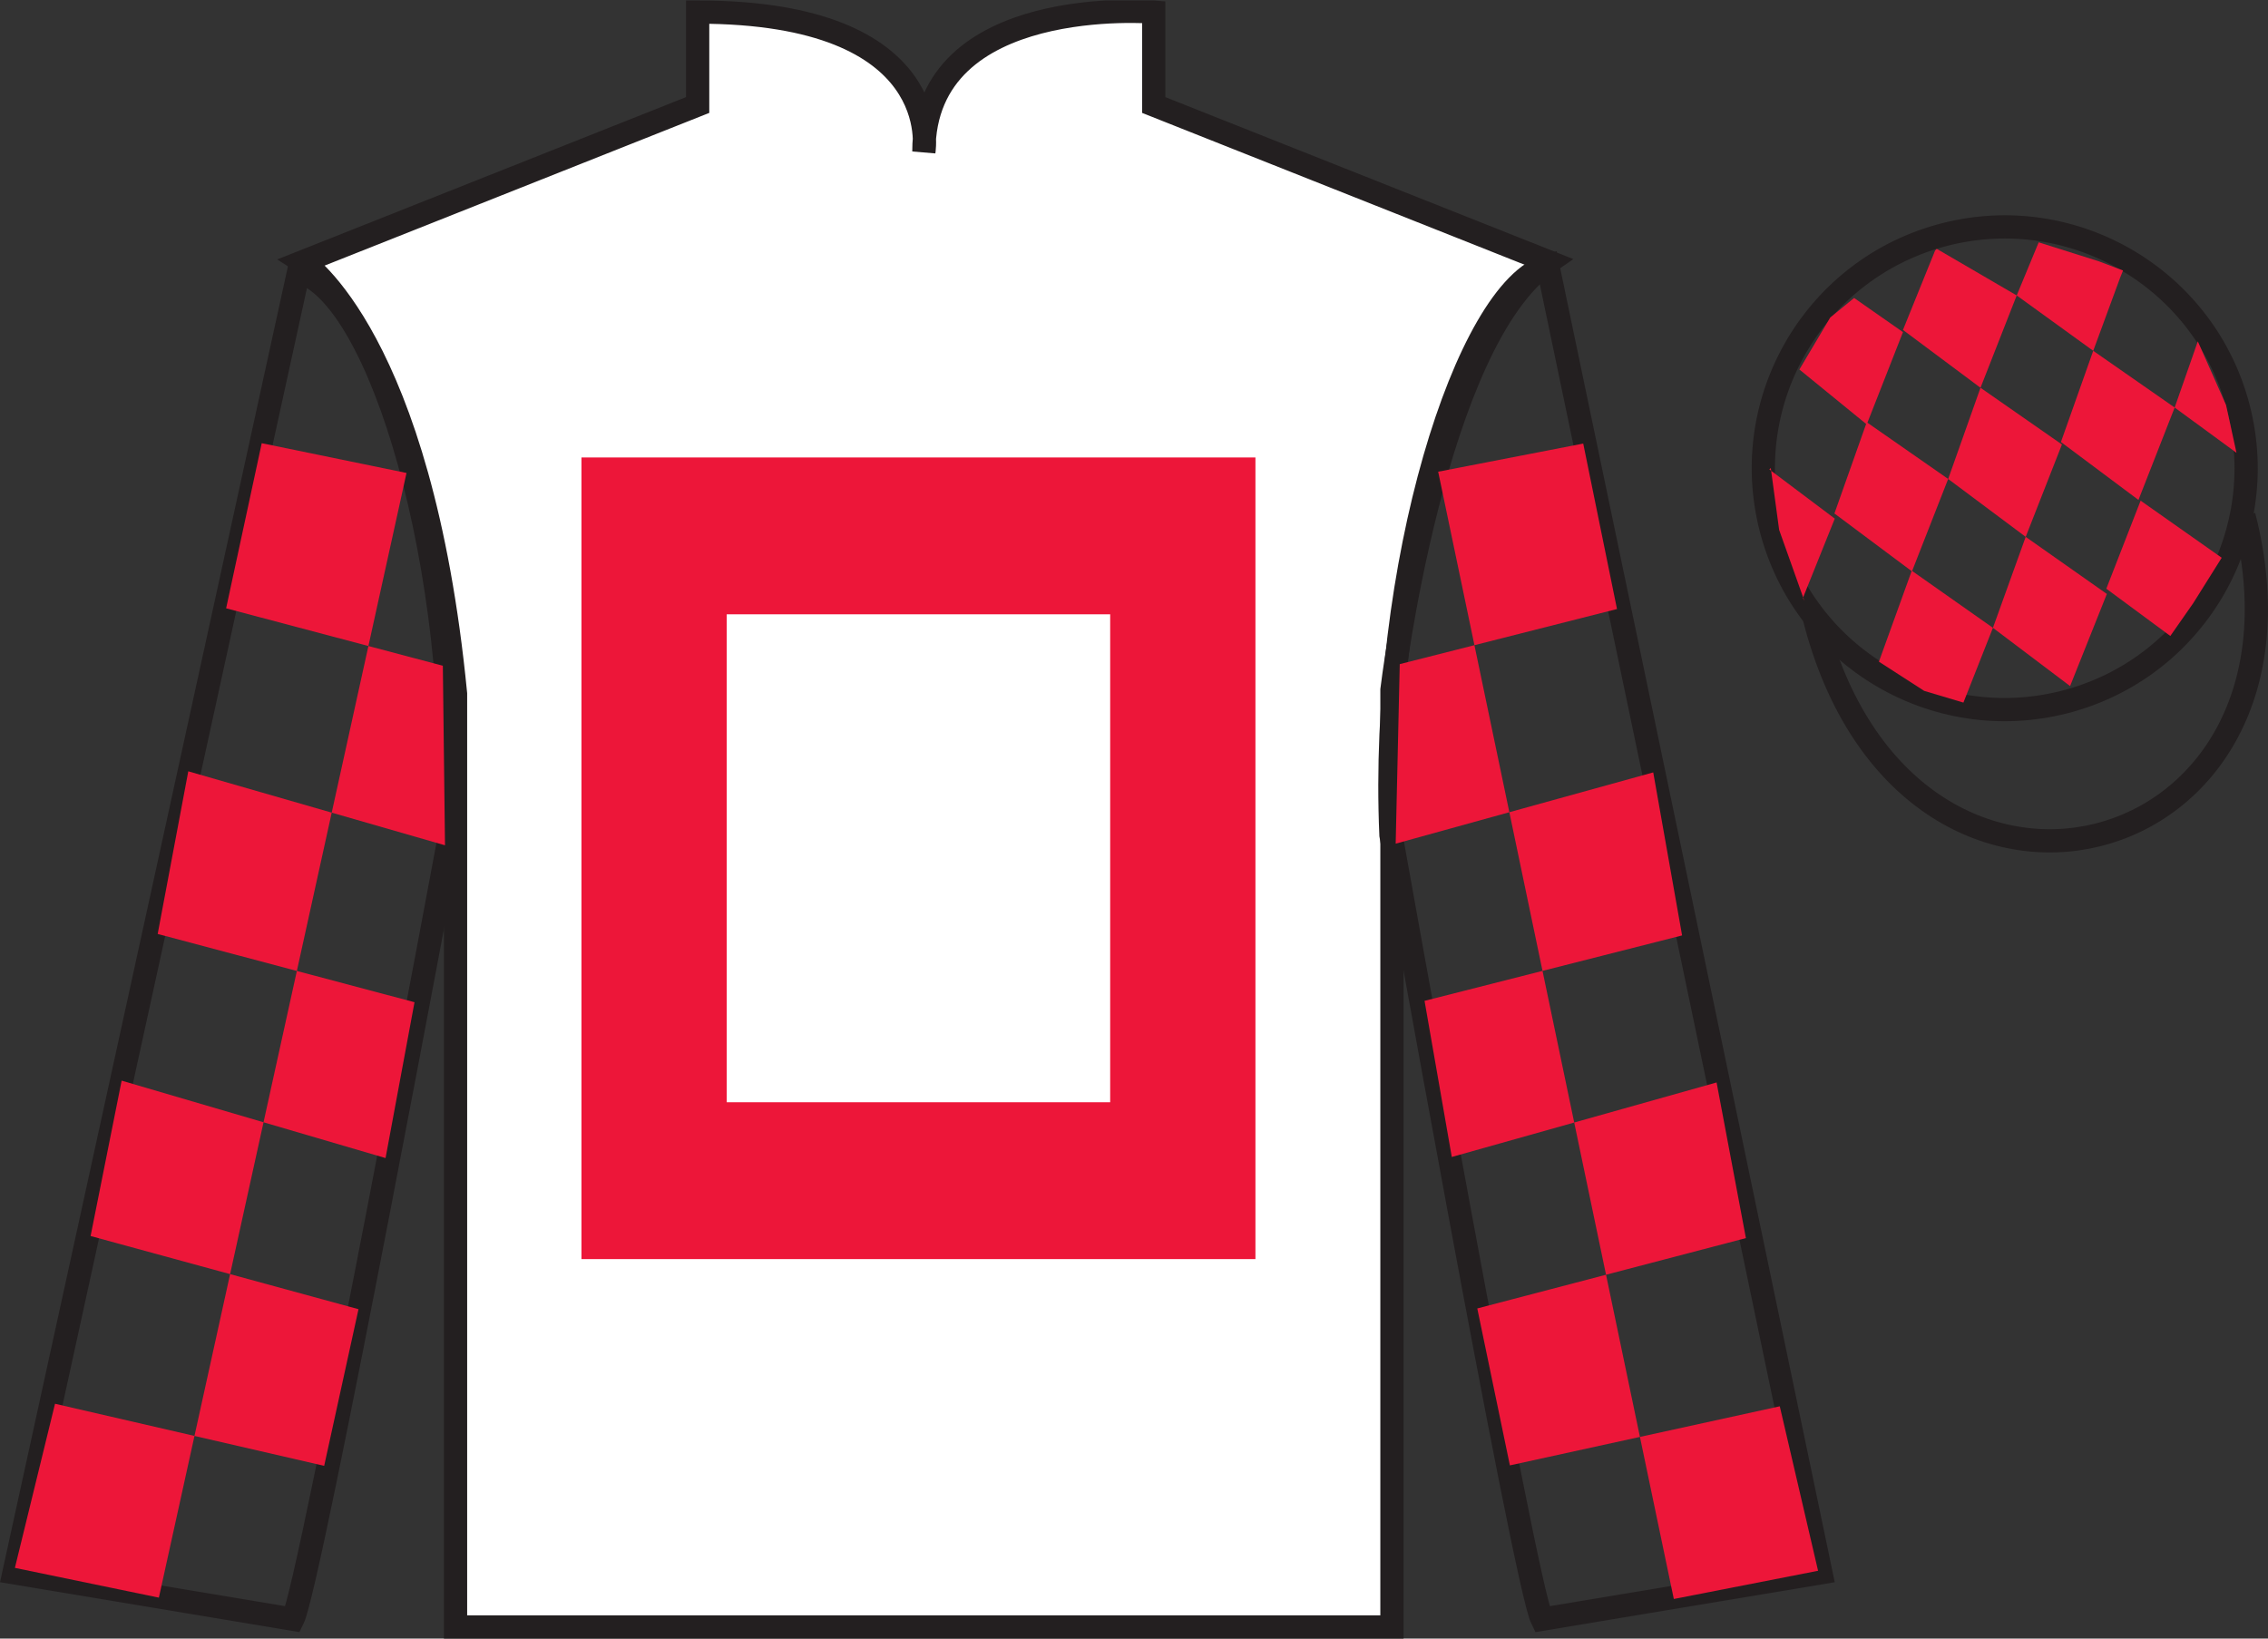 <?xml version="1.0" encoding="UTF-8"?>
<svg xmlns="http://www.w3.org/2000/svg" xmlns:xlink="http://www.w3.org/1999/xlink" width="97.59pt" height="70.52pt" viewBox="0 0 97.59 70.52" version="1.1">
<rect x="0" y="0" width="97.59" height="70.52" fill="#333333" stroke="none"/>
<defs>
<clipPath id="clip1">
  <path d="M 0 70.52 L 97.59 70.52 L 97.59 0.02 L 0 0.02 L 0 70.52 Z M 0 70.52 "/>
</clipPath>
</defs>
<g id="surface0">
<g clip-path="url(#clip1)" clip-rule="nonzero">
<path style=" stroke:none;fill-rule:nonzero;fill:rgb(100%,100%,100%);fill-opacity:1;" d="M 13.02 11.27 C 13.02 11.27 18.102 14.52 19.602 29.855 C 19.602 29.855 19.602 44.855 19.602 70.02 L 59.895 70.02 L 59.895 29.688 C 59.895 29.688 61.684 14.688 66.645 11.27 L 49.645 4.52 L 49.645 0.52 C 49.645 0.52 39.754 -0.312 39.754 6.52 C 39.754 6.52 40.77 0.52 30.02 0.52 L 30.02 4.52 L 13.02 11.27 "/>
<path style="fill:none;stroke-width:10;stroke-linecap:butt;stroke-linejoin:miter;stroke:rgb(13.73%,12.16%,12.549%);stroke-opacity:1;stroke-miterlimit:4;" d="M 130.195 592.505 C 130.195 592.505 181.016 560.005 196.016 406.645 C 196.016 406.645 196.016 256.645 196.016 5.005 L 598.945 5.005 L 598.945 408.325 C 598.945 408.325 616.836 558.325 666.445 592.505 L 496.445 660.005 L 496.445 700.005 C 496.445 700.005 397.539 708.325 397.539 640.005 C 397.539 640.005 407.695 700.005 300.195 700.005 L 300.195 660.005 L 130.195 592.505 Z M 130.195 592.505 " transform="matrix(0.1,0,0,-0.1,0,70.52)"/>
<path style=" stroke:none;fill-rule:nonzero;fill:rgb(92.863%,8.783%,22.277%);fill-opacity:1;" d="M 25.02 19.688 L 25.02 54.188 L 54.02 54.188 L 54.02 19.688 L 25.02 19.688 Z M 47.77 47.438 L 31.27 47.438 L 31.27 26.438 L 47.77 26.438 L 47.77 47.438 "/>
<path style="fill:none;stroke-width:10;stroke-linecap:butt;stroke-linejoin:miter;stroke:rgb(13.73%,12.16%,12.549%);stroke-opacity:1;stroke-miterlimit:4;" d="M 126.016 8.325 C 133.516 23.325 193.516 345.825 193.516 345.825 C 198.516 460.825 163.516 578.325 128.516 588.325 L 6.016 28.325 L 126.016 8.325 Z M 126.016 8.325 " transform="matrix(0.1,0,0,-0.1,0,70.52)"/>
<path style="fill:none;stroke-width:10;stroke-linecap:butt;stroke-linejoin:miter;stroke:rgb(13.73%,12.16%,12.549%);stroke-opacity:1;stroke-miterlimit:4;" d="M 783.516 28.325 L 666.016 590.825 C 631.016 580.825 593.516 460.825 598.516 345.825 C 598.516 345.825 656.016 23.325 663.516 8.325 L 783.516 28.325 Z M 783.516 28.325 " transform="matrix(0.1,0,0,-0.1,0,70.52)"/>
<path style="fill:none;stroke-width:10;stroke-linecap:butt;stroke-linejoin:miter;stroke:rgb(13.73%,12.16%,12.549%);stroke-opacity:1;stroke-miterlimit:4;" d="M 888.281 403.052 C 943.867 417.231 977.422 473.794 963.242 529.38 C 949.062 584.927 892.5 618.481 836.914 604.302 C 781.367 590.122 747.812 533.598 761.992 478.012 C 776.172 422.427 832.695 388.872 888.281 403.052 Z M 888.281 403.052 " transform="matrix(0.1,0,0,-0.1,0,70.52)"/>
<path style="fill:none;stroke-width:10;stroke-linecap:butt;stroke-linejoin:miter;stroke:rgb(13.73%,12.16%,12.549%);stroke-opacity:1;stroke-miterlimit:4;" d="M 780.703 439.223 C 820.391 283.598 1004.336 331.177 965.547 483.208 " transform="matrix(0.1,0,0,-0.1,0,70.52)"/>
<path style=" stroke:none;fill-rule:nonzero;fill:rgb(92.863%,8.783%,22.277%);fill-opacity:1;" d="M 11.262 19.074 L 17.492 20.355 L 6.836 68.758 L 0.641 67.477 L 2.367 60.414 L 13.949 63.086 L 15.426 56.344 L 3.898 53.195 L 5.234 46.508 L 16.59 49.84 L 17.836 43.133 L 6.785 40.195 L 8.102 33.195 L 19.148 36.379 L 19.055 28.652 L 9.73 26.18 L 11.262 19.074 "/>
<path style=" stroke:none;fill-rule:nonzero;fill:rgb(92.863%,8.783%,22.277%);fill-opacity:1;" d="M 68.125 19.09 L 61.883 20.301 L 72.023 68.816 L 78.23 67.602 L 76.582 60.523 L 64.969 63.066 L 63.566 56.312 L 75.125 53.285 L 73.863 46.586 L 62.469 49.793 L 61.297 43.074 L 72.379 40.258 L 71.137 33.242 L 60.055 36.309 L 60.23 28.582 L 69.578 26.211 L 68.125 19.09 "/>
<path style=" stroke:none;fill-rule:nonzero;fill:rgb(92.863%,8.783%,22.277%);fill-opacity:1;" d="M 79.781 12.824 L 78.754 13.664 L 77.426 15.902 L 80.324 18.266 L 81.883 14.293 L 79.781 12.824 "/>
<path style=" stroke:none;fill-rule:nonzero;fill:rgb(92.863%,8.783%,22.277%);fill-opacity:1;" d="M 83.473 10.789 L 83.336 10.711 L 83.266 10.781 L 81.883 14.199 L 85.219 16.688 L 86.777 12.715 L 83.473 10.789 "/>
<path style=" stroke:none;fill-rule:nonzero;fill:rgb(92.863%,8.783%,22.277%);fill-opacity:1;" d="M 90.312 11.246 L 87.723 10.43 L 86.777 12.715 L 90.07 15.098 L 91.227 11.953 L 91.352 11.641 L 90.312 11.246 "/>
<path style=" stroke:none;fill-rule:nonzero;fill:rgb(92.863%,8.783%,22.277%);fill-opacity:1;" d="M 80.324 18.172 L 78.934 22.098 L 82.27 24.59 L 83.828 20.613 L 80.324 18.172 "/>
<path style=" stroke:none;fill-rule:nonzero;fill:rgb(92.863%,8.783%,22.277%);fill-opacity:1;" d="M 85.219 16.688 L 83.828 20.613 L 87.164 23.105 L 88.723 19.129 L 85.219 16.688 "/>
<path style=" stroke:none;fill-rule:nonzero;fill:rgb(92.863%,8.783%,22.277%);fill-opacity:1;" d="M 90.07 15.098 L 88.68 19.023 L 92.016 21.516 L 93.574 17.539 L 90.07 15.098 "/>
<path style=" stroke:none;fill-rule:nonzero;fill:rgb(92.863%,8.783%,22.277%);fill-opacity:1;" d="M 82.262 24.562 L 80.848 28.477 L 82.797 29.734 L 84.484 30.238 L 85.754 27.02 L 82.262 24.562 "/>
<path style=" stroke:none;fill-rule:nonzero;fill:rgb(92.863%,8.783%,22.277%);fill-opacity:1;" d="M 87.164 23.105 L 85.754 27.02 L 89.074 29.527 L 90.656 25.562 L 87.164 23.105 "/>
<path style=" stroke:none;fill-rule:nonzero;fill:rgb(92.863%,8.783%,22.277%);fill-opacity:1;" d="M 92.109 21.547 L 90.633 25.336 L 93.387 27.371 L 94.371 25.961 L 95.598 24.004 L 92.109 21.547 "/>
<path style=" stroke:none;fill-rule:nonzero;fill:rgb(92.863%,8.783%,22.277%);fill-opacity:1;" d="M 76.133 20.203 L 76.195 20.141 L 76.555 22.805 L 77.641 25.859 L 77.578 25.734 L 78.949 22.32 L 76.133 20.203 "/>
<path style=" stroke:none;fill-rule:nonzero;fill:rgb(92.863%,8.783%,22.277%);fill-opacity:1;" d="M 94.57 14.691 L 94.57 14.691 L 93.574 17.539 L 96.234 19.488 L 95.785 17.43 L 94.57 14.691 "/>
</g>
</g>
</svg>
